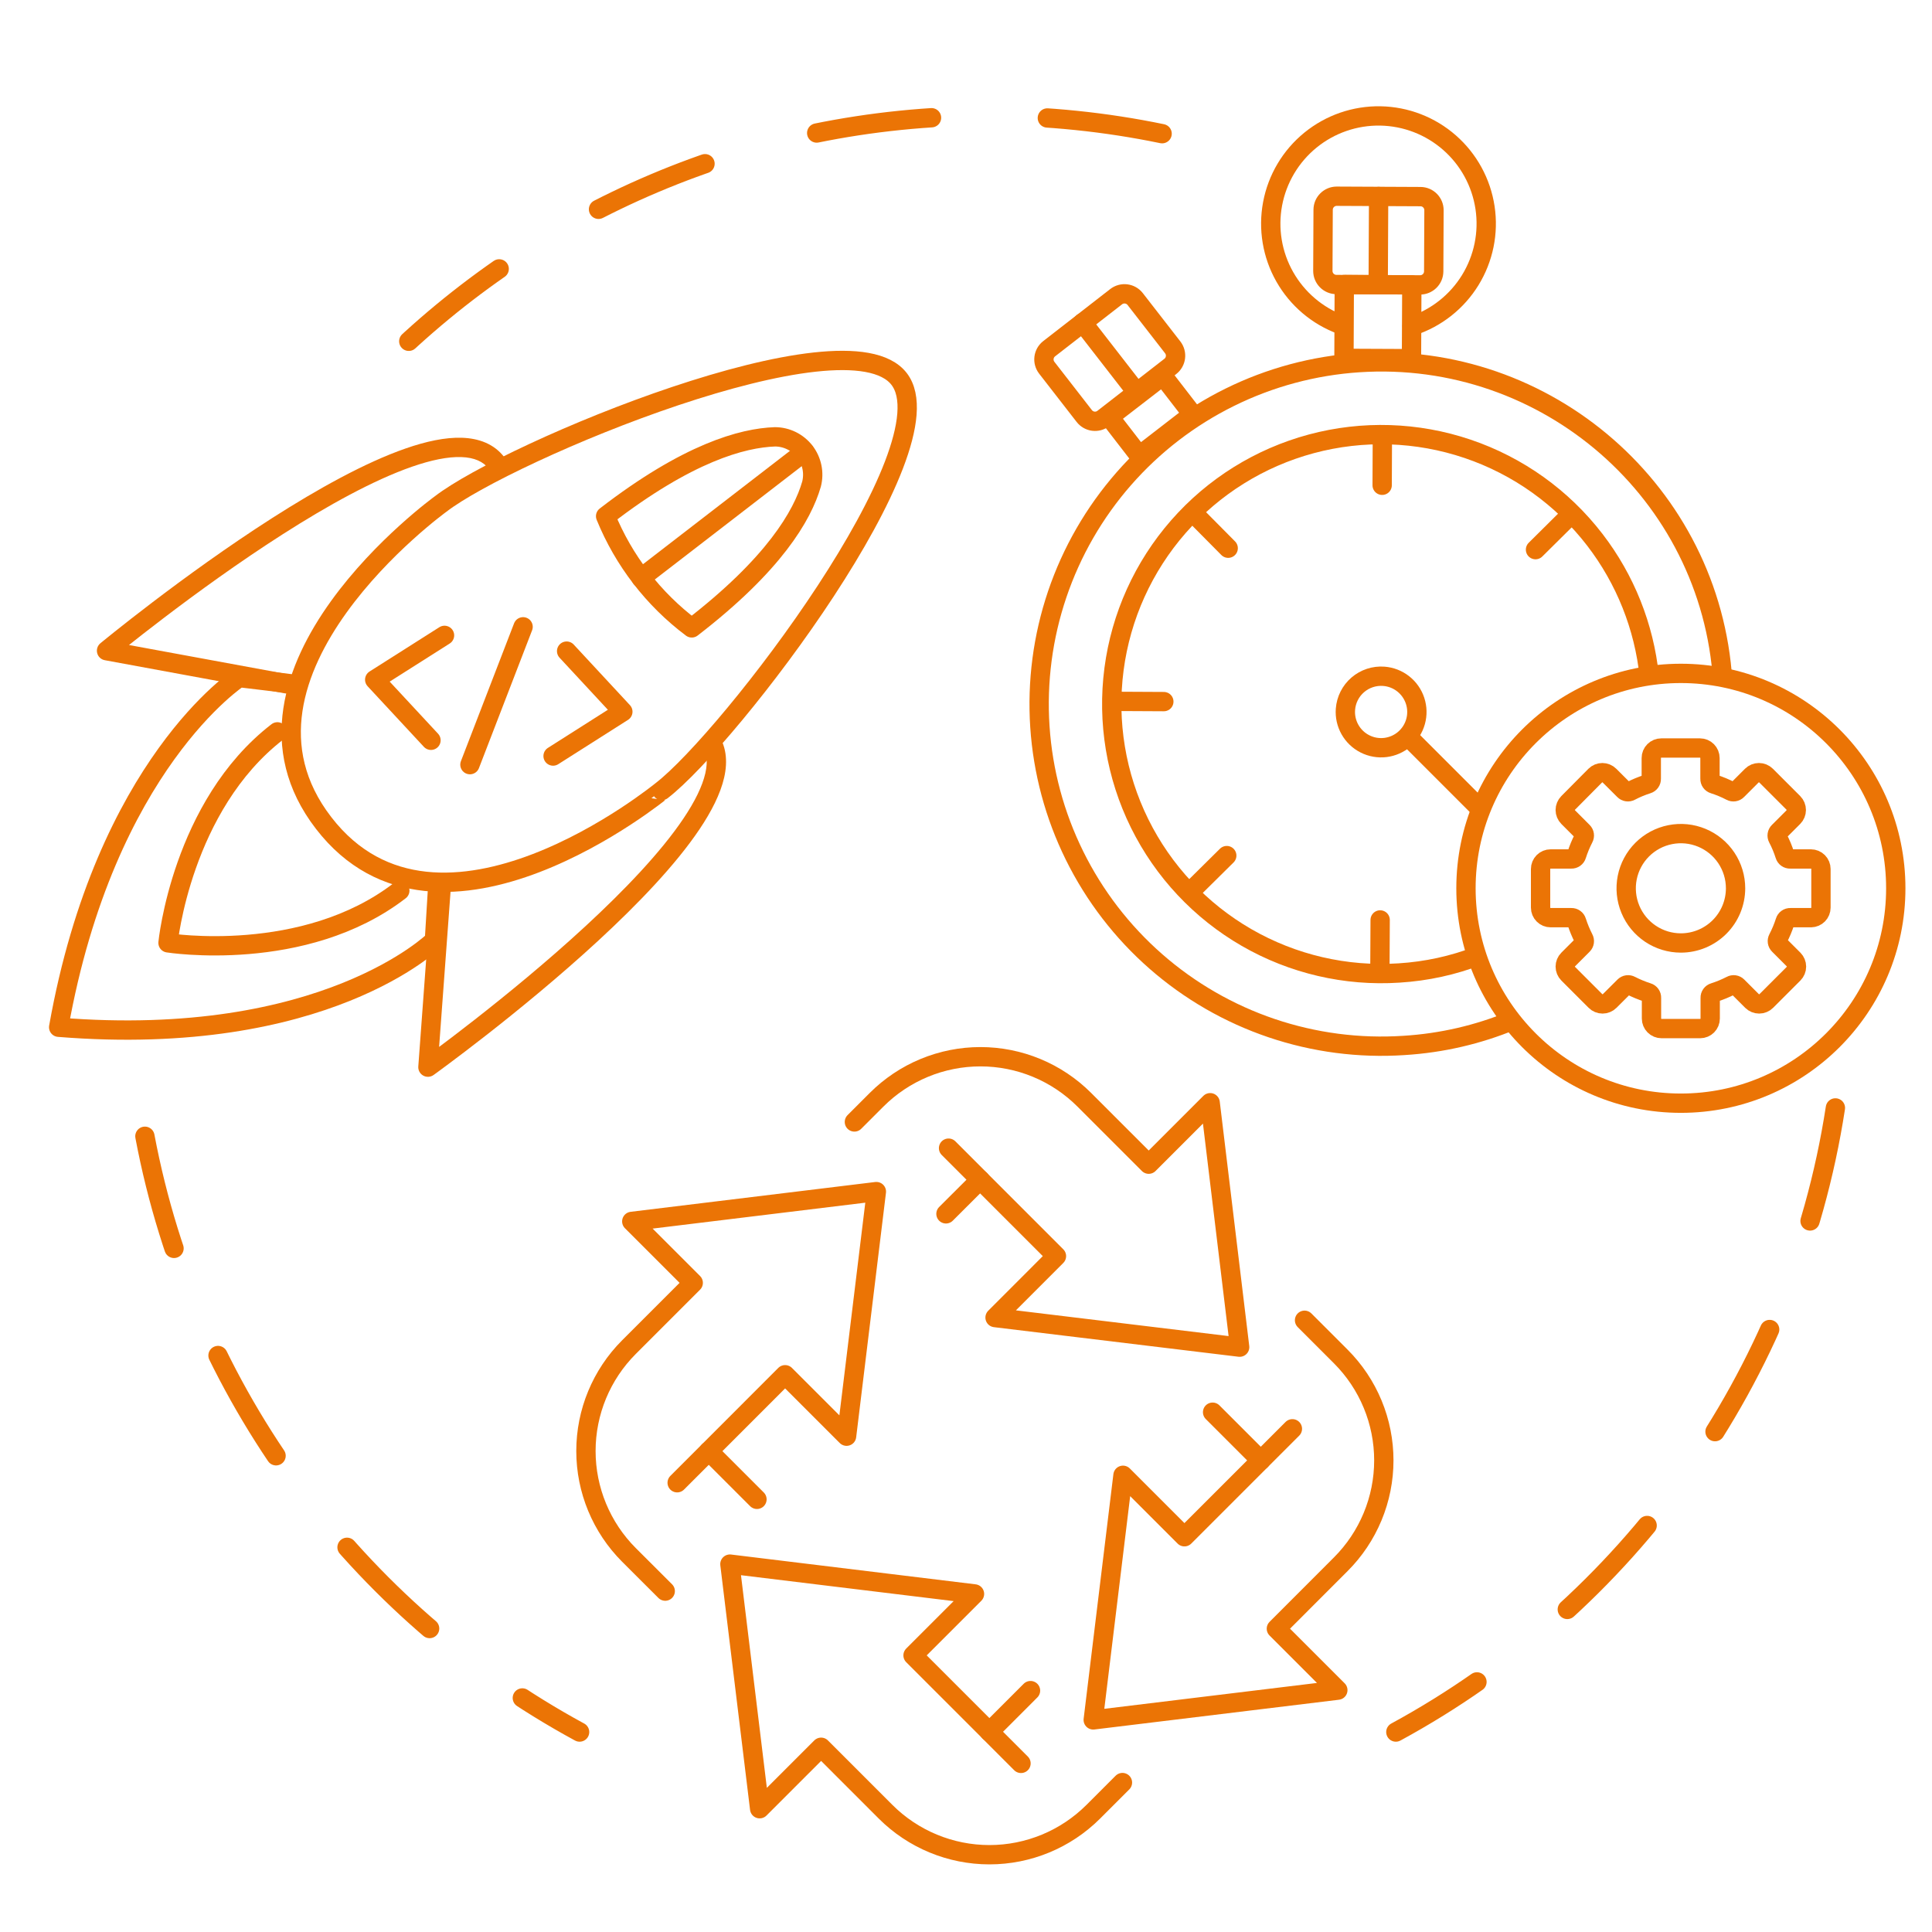 <?xml version="1.0" encoding="UTF-8"?> <svg xmlns="http://www.w3.org/2000/svg" width="200" height="200" viewBox="0 0 200 200" fill="none"> <path d="M97.926 125.657L101.46 122.128L109.364 130.033L103.008 136.394L128.329 139.457L125.276 114.153L118.915 120.515L112.247 113.847C110.835 112.435 109.159 111.314 107.314 110.55C105.469 109.786 103.492 109.392 101.495 109.392C99.499 109.392 97.521 109.786 95.677 110.55C93.832 111.314 92.156 112.435 90.744 113.847L88.447 116.144" stroke="#EB7405" stroke-width="2" stroke-linecap="round" stroke-linejoin="round"></path> <path d="M101.465 122.128L98.194 118.857" stroke="#EB7405" stroke-width="2" stroke-linecap="round" stroke-linejoin="round"></path> <path d="M125.528 146.191L130.517 151.18L122.612 159.084L116.251 152.722L113.171 178.043L138.492 174.963L132.13 168.602L138.798 161.928C140.21 160.517 141.331 158.84 142.095 156.996C142.86 155.151 143.253 153.174 143.253 151.177C143.253 149.18 142.86 147.203 142.095 145.358C141.331 143.513 140.21 141.837 138.798 140.426L135.046 136.673" stroke="#EB7405" stroke-width="2" stroke-linecap="round" stroke-linejoin="round"></path> <path d="M130.517 151.18L133.788 147.908" stroke="#EB7405" stroke-width="2" stroke-linecap="round" stroke-linejoin="round"></path> <path d="M106.678 175.012L102.423 179.268L94.518 171.364L100.88 165.002L75.559 161.917L78.639 187.238L85.001 180.876L91.674 187.55C94.526 190.399 98.393 192 102.425 192C106.457 192 110.324 190.399 113.177 187.55L116.196 184.53" stroke="#EB7405" stroke-width="2" stroke-linecap="round" stroke-linejoin="round"></path> <path d="M102.423 179.274L105.694 182.545" stroke="#EB7405" stroke-width="2" stroke-linecap="round" stroke-linejoin="round"></path> <path d="M78.36 155.211L73.371 150.222L81.275 142.313L87.637 148.674L90.722 123.354L65.401 126.439L71.763 132.8L65.106 139.457C62.257 142.31 60.656 146.177 60.656 150.209C60.656 154.24 62.257 158.107 65.106 160.96L68.864 164.712" stroke="#EB7405" stroke-width="2" stroke-linecap="round" stroke-linejoin="round"></path> <path d="M73.371 150.223L70.1 153.494" stroke="#EB7405" stroke-width="2" stroke-linecap="round" stroke-linejoin="round"></path> <path d="M138.842 33.618C136.369 32.706 134.3 30.948 132.999 28.656C131.699 26.364 131.253 23.686 131.739 21.095C132.225 18.505 133.613 16.171 135.656 14.507C137.699 12.842 140.265 11.955 142.9 12.002C145.535 12.049 148.068 13.027 150.05 14.764C152.033 16.501 153.336 18.883 153.729 21.489C154.123 24.095 153.58 26.755 152.199 29C150.818 31.244 148.686 32.926 146.183 33.749" stroke="#EB7405" stroke-width="2" stroke-linecap="round" stroke-linejoin="round"></path> <path d="M147.046 20.353L138.382 20.313C137.606 20.31 136.973 20.936 136.97 21.713L136.941 28.041C136.938 28.818 137.564 29.45 138.341 29.454L147.005 29.493C147.781 29.496 148.414 28.87 148.417 28.093L148.446 21.765C148.449 20.988 147.823 20.356 147.046 20.353Z" stroke="#EB7405" stroke-width="2" stroke-linecap="round" stroke-linejoin="round"></path> <path d="M139.161 29.455L139.127 37.097L146.117 37.128L146.152 29.487L139.161 29.455Z" stroke="#EB7405" stroke-width="2" stroke-linecap="round" stroke-linejoin="round"></path> <path d="M142.715 20.342L142.671 29.471" stroke="#EB7405" stroke-width="2" stroke-linecap="round" stroke-linejoin="round"></path> <path d="M115.544 30.712L108.611 36.098C107.997 36.575 107.886 37.458 108.363 38.071L112.245 43.069C112.721 43.682 113.605 43.793 114.218 43.317L121.151 37.931C121.764 37.455 121.875 36.572 121.399 35.958L117.516 30.96C117.04 30.347 116.157 30.236 115.544 30.712Z" stroke="#EB7405" stroke-width="2" stroke-linecap="round" stroke-linejoin="round"></path> <path d="M120.37 38.904L114.847 43.168L117.937 47.17L123.46 42.905L120.37 38.904Z" stroke="#EB7405" stroke-width="2" stroke-linecap="round" stroke-linejoin="round"></path> <path d="M112.077 33.404L117.673 40.614" stroke="#EB7405" stroke-width="2" stroke-linecap="round" stroke-linejoin="round"></path> <path d="M145.335 108.224L145.274 107.226L145.269 107.226L145.335 108.224ZM140.647 37.54L140.713 38.538L140.714 38.538L140.647 37.54ZM145.269 107.226C140.759 107.525 136.234 106.933 131.953 105.484L131.311 107.378C135.841 108.912 140.629 109.538 145.401 109.222L145.269 107.226ZM131.953 105.484C127.671 104.034 123.717 101.755 120.317 98.778L118.999 100.282C122.598 103.433 126.781 105.844 131.311 107.378L131.953 105.484ZM120.317 98.778C116.916 95.8 114.135 92.182 112.133 88.129L110.34 89.015C112.459 93.303 115.401 97.132 118.999 100.282L120.317 98.778ZM112.133 88.129C110.131 84.077 108.946 79.67 108.647 75.16L106.651 75.292C106.968 80.064 108.221 84.728 110.34 89.015L112.133 88.129ZM108.647 75.16C108.348 70.65 108.94 66.125 110.39 61.844L108.495 61.202C106.962 65.732 106.335 70.52 106.651 75.292L108.647 75.16ZM110.39 61.844C111.839 57.562 114.118 53.609 117.096 50.208L115.591 48.89C112.44 52.489 110.029 56.672 108.495 61.202L110.39 61.844ZM117.096 50.208C120.073 46.807 123.692 44.026 127.744 42.024L126.858 40.231C122.57 42.35 118.742 45.292 115.591 48.89L117.096 50.208ZM127.744 42.024C131.796 40.022 136.203 38.837 140.713 38.538L140.581 36.543C135.809 36.859 131.146 38.112 126.858 40.231L127.744 42.024ZM140.714 38.538C159.667 37.278 176.153 51.633 177.338 70.598L179.334 70.473C178.079 50.393 160.629 35.21 140.581 36.543L140.714 38.538ZM156.119 104.736C152.751 106.125 149.106 106.99 145.274 107.226L145.396 109.222C149.452 108.973 153.313 108.057 156.881 106.585L156.119 104.736Z" fill="#EB7405"></path> <path d="M144.821 100.724L144.759 99.726L144.755 99.726L144.821 100.724ZM165.1 55.883L165.892 55.273L165.1 55.883ZM144.755 99.726C139.447 100.076 134.155 98.845 129.548 96.188L128.548 97.921C133.499 100.775 139.184 102.098 144.887 101.722L144.755 99.726ZM129.548 96.188C124.94 93.531 121.223 89.567 118.868 84.798L117.075 85.684C119.605 90.807 123.598 95.066 128.548 97.921L129.548 96.188ZM118.868 84.798C116.513 80.029 115.624 74.669 116.315 69.395L114.332 69.135C113.59 74.801 114.544 80.56 117.075 85.684L118.868 84.798ZM116.315 69.395C117.006 64.121 119.245 59.17 122.749 55.168L121.244 53.851C117.479 58.15 115.074 63.469 114.332 69.135L116.315 69.395ZM122.749 55.168C126.253 51.167 130.865 48.294 136.001 46.913L135.482 44.981C129.963 46.465 125.009 49.551 121.244 53.851L122.749 55.168ZM136.001 46.913C141.138 45.532 146.568 45.705 151.607 47.41L152.248 45.516C146.835 43.684 141 43.498 135.482 44.981L136.001 46.913ZM151.607 47.41C156.645 49.115 161.065 52.276 164.307 56.492L165.892 55.273C162.409 50.743 157.661 47.347 152.248 45.516L151.607 47.41ZM152.641 98.016C150.177 98.963 147.531 99.555 144.759 99.726L144.882 101.722C147.86 101.539 150.706 100.902 153.359 99.883L152.641 98.016ZM164.307 56.492C167.346 60.444 169.222 65.158 169.737 70.103L171.726 69.897C171.173 64.583 169.157 59.519 165.892 55.273L164.307 56.492Z" fill="#EB7405"></path> <path d="M152.293 84.207C152.683 84.598 153.317 84.598 153.707 84.207C154.098 83.817 154.098 83.183 153.707 82.793L152.293 84.207ZM144.793 76.707L152.293 84.207L153.707 82.793L146.207 75.293L144.793 76.707Z" fill="#EB7405"></path> <path d="M143.103 45.017L143.081 50.236" stroke="#EB7405" stroke-width="2" stroke-linecap="round" stroke-linejoin="round"></path> <path d="M142.873 95.232L142.846 100.451" stroke="#EB7405" stroke-width="2" stroke-linecap="round" stroke-linejoin="round"></path> <path d="M120.479 72.63L115.255 72.603" stroke="#EB7405" stroke-width="2" stroke-linecap="round" stroke-linejoin="round"></path> <path d="M162.664 53.222L158.955 56.898" stroke="#EB7405" stroke-width="2" stroke-linecap="round" stroke-linejoin="round"></path> <path d="M126.994 88.57L123.285 92.24" stroke="#EB7405" stroke-width="2" stroke-linecap="round" stroke-linejoin="round"></path> <path d="M127.142 56.75L123.466 53.042" stroke="#EB7405" stroke-width="2" stroke-linecap="round" stroke-linejoin="round"></path> <path d="M139.28 73.423C139.224 74.153 139.387 74.884 139.747 75.522C140.107 76.16 140.647 76.677 141.301 77.007C141.955 77.338 142.692 77.467 143.419 77.379C144.146 77.29 144.831 76.988 145.386 76.511C145.941 76.033 146.343 75.402 146.539 74.696C146.736 73.991 146.719 73.243 146.49 72.547C146.262 71.851 145.832 71.239 145.255 70.787C144.679 70.335 143.981 70.065 143.251 70.01C142.272 69.936 141.303 70.254 140.558 70.894C139.814 71.534 139.354 72.444 139.28 73.423V73.423Z" stroke="#EB7405" stroke-width="2" stroke-linecap="round" stroke-linejoin="round"></path> <path d="M174.003 114.202C186.29 114.202 196.25 104.242 196.25 91.956C196.25 79.669 186.29 69.709 174.003 69.709C161.717 69.709 151.757 79.669 151.757 91.956C151.757 104.242 161.717 114.202 174.003 114.202Z" stroke="#EB7405" stroke-width="2" stroke-linecap="round" stroke-linejoin="round"></path> <path d="M188.504 93.957V89.959C188.504 89.823 188.477 89.687 188.425 89.561C188.373 89.435 188.296 89.321 188.2 89.224C188.103 89.128 187.989 89.051 187.863 88.999C187.737 88.947 187.601 88.92 187.465 88.92H185.321C185.199 88.924 185.078 88.888 184.979 88.817C184.88 88.746 184.808 88.643 184.774 88.526C184.58 87.915 184.333 87.322 184.035 86.754C183.979 86.649 183.958 86.529 183.976 86.412C183.993 86.294 184.049 86.186 184.134 86.103L185.649 84.587C185.843 84.392 185.952 84.127 185.952 83.852C185.952 83.576 185.843 83.312 185.649 83.116L182.821 80.288C182.625 80.094 182.361 79.985 182.085 79.985C181.81 79.985 181.545 80.094 181.349 80.288L179.834 81.803C179.751 81.888 179.643 81.944 179.525 81.961C179.408 81.979 179.288 81.958 179.183 81.902C178.615 81.604 178.022 81.357 177.411 81.163C177.294 81.129 177.191 81.057 177.12 80.957C177.048 80.858 177.012 80.738 177.017 80.616V78.472C177.017 78.197 176.908 77.934 176.715 77.739C176.521 77.544 176.258 77.434 175.983 77.433H171.979C171.704 77.433 171.439 77.542 171.244 77.737C171.049 77.932 170.94 78.196 170.94 78.472V80.616C170.945 80.737 170.91 80.857 170.839 80.956C170.769 81.055 170.668 81.128 170.552 81.163C169.94 81.357 169.347 81.604 168.779 81.902C168.675 81.958 168.555 81.979 168.437 81.961C168.32 81.944 168.211 81.888 168.128 81.803L166.608 80.288C166.413 80.094 166.149 79.986 165.875 79.986C165.6 79.986 165.337 80.094 165.142 80.288L162.336 83.116C162.142 83.312 162.033 83.576 162.033 83.852C162.033 84.127 162.142 84.392 162.336 84.587L163.851 86.103C163.935 86.186 163.989 86.295 164.006 86.412C164.023 86.53 164.001 86.65 163.944 86.754C163.651 87.323 163.405 87.916 163.211 88.526C163.177 88.643 163.104 88.746 163.005 88.817C162.906 88.888 162.786 88.924 162.664 88.92H160.52C160.244 88.92 159.98 89.029 159.785 89.224C159.59 89.419 159.48 89.683 159.48 89.959V93.957C159.48 94.094 159.507 94.229 159.559 94.355C159.612 94.481 159.688 94.596 159.785 94.692C159.881 94.789 159.996 94.865 160.122 94.918C160.248 94.97 160.383 94.997 160.52 94.997H162.664C162.786 94.992 162.906 95.028 163.005 95.1C163.104 95.171 163.177 95.273 163.211 95.391C163.407 96 163.652 96.593 163.944 97.163C164.001 97.267 164.023 97.387 164.006 97.504C163.989 97.621 163.935 97.73 163.851 97.814L162.336 99.329C162.142 99.524 162.033 99.787 162.033 100.062C162.033 100.337 162.142 100.6 162.336 100.795L165.164 103.623C165.358 103.817 165.622 103.926 165.897 103.926C166.171 103.926 166.435 103.817 166.63 103.623L168.15 102.108C168.234 102.024 168.343 101.969 168.46 101.953C168.578 101.936 168.697 101.958 168.801 102.015C169.37 102.308 169.963 102.553 170.573 102.748C170.69 102.783 170.791 102.856 170.861 102.955C170.932 103.054 170.967 103.174 170.962 103.295V105.439C170.962 105.715 171.071 105.979 171.266 106.174C171.461 106.369 171.726 106.478 172.001 106.478H176.005C176.28 106.477 176.543 106.367 176.737 106.172C176.93 105.977 177.039 105.714 177.039 105.439V103.295C177.034 103.173 177.07 103.053 177.142 102.953C177.213 102.854 177.316 102.782 177.433 102.748C178.043 102.553 178.636 102.308 179.205 102.015C179.309 101.958 179.429 101.936 179.546 101.953C179.664 101.969 179.772 102.024 179.856 102.108L181.371 103.623C181.567 103.817 181.831 103.926 182.107 103.926C182.383 103.926 182.647 103.817 182.843 103.623L185.671 100.795C185.864 100.6 185.973 100.337 185.973 100.062C185.973 99.787 185.864 99.524 185.671 99.329L184.156 97.814C184.071 97.731 184.015 97.622 183.997 97.505C183.98 97.388 184.001 97.267 184.057 97.163C184.353 96.594 184.6 96.001 184.796 95.391C184.83 95.273 184.902 95.171 185.001 95.1C185.1 95.028 185.22 94.992 185.343 94.997H187.487C187.759 94.991 188.017 94.879 188.208 94.685C188.398 94.49 188.504 94.229 188.504 93.957ZM174.003 97.617C172.883 97.617 171.789 97.285 170.858 96.663C169.927 96.041 169.201 95.157 168.773 94.122C168.344 93.088 168.232 91.949 168.45 90.851C168.669 89.753 169.208 88.744 170 87.952C170.792 87.16 171.8 86.621 172.899 86.403C173.997 86.184 175.135 86.296 176.17 86.725C177.204 87.153 178.088 87.879 178.711 88.81C179.333 89.741 179.665 90.836 179.665 91.956C179.665 93.457 179.068 94.897 178.006 95.959C176.945 97.02 175.505 97.617 174.003 97.617Z" stroke="#EB7405" stroke-width="2" stroke-linecap="round" stroke-linejoin="round"></path> <path d="M30.19 70.795L24.759 70.144C24.759 70.144 10.916 79.112 6.073 106.34C33.632 108.568 44.971 97.342 44.971 97.342L45.332 91.427" stroke="#EB7405" stroke-width="2" stroke-linecap="round" stroke-linejoin="round"></path> <path d="M28.716 75.762C18.799 83.412 17.393 97.603 17.393 97.603C17.393 97.603 31.471 99.845 41.388 92.196" stroke="#EB7405" stroke-width="2" stroke-linecap="round" stroke-linejoin="round"></path> <path d="M44.299 110.472L43.302 110.399C43.273 110.786 43.472 111.155 43.81 111.344C44.149 111.534 44.567 111.511 44.883 111.284L44.299 110.472ZM46.692 91.615C46.733 91.064 46.319 90.585 45.768 90.544C45.217 90.503 44.738 90.917 44.697 91.468L46.692 91.615ZM29.516 71.779C30.059 71.879 30.58 71.52 30.68 70.977C30.78 70.434 30.421 69.912 29.878 69.812L29.516 71.779ZM11.029 67.361L10.392 66.59C10.093 66.838 9.964 67.237 10.062 67.613C10.159 67.989 10.466 68.274 10.848 68.344L11.029 67.361ZM50.614 48.54C50.952 48.977 51.579 49.058 52.017 48.721C52.454 48.384 52.535 47.756 52.198 47.318L50.614 48.54ZM72.559 76.964C73.145 77.723 73.317 78.721 73.016 80.045C72.71 81.389 71.933 82.971 70.756 84.724C68.407 88.223 64.64 92.157 60.613 95.875C56.598 99.582 52.373 103.029 49.147 105.552C47.536 106.813 46.176 107.841 45.22 108.554C44.742 108.91 44.365 109.187 44.108 109.375C43.979 109.469 43.881 109.541 43.815 109.588C43.782 109.612 43.757 109.63 43.74 109.642C43.732 109.648 43.726 109.653 43.722 109.656C43.72 109.657 43.718 109.658 43.717 109.659C43.717 109.659 43.716 109.66 43.716 109.66C43.716 109.66 43.716 109.66 44.299 110.472C44.883 111.284 44.883 111.284 44.883 111.284C44.884 111.284 44.884 111.283 44.885 111.283C44.886 111.282 44.888 111.281 44.89 111.279C44.895 111.276 44.901 111.271 44.91 111.264C44.928 111.252 44.954 111.233 44.988 111.208C45.056 111.159 45.157 111.086 45.288 110.99C45.55 110.799 45.932 110.518 46.415 110.157C47.382 109.437 48.754 108.399 50.38 107.128C53.629 104.585 57.9 101.102 61.97 97.344C66.028 93.598 69.935 89.536 72.417 85.838C73.655 83.993 74.582 82.176 74.966 80.489C75.354 78.781 75.202 77.115 74.143 75.742L72.559 76.964ZM45.297 110.546L46.692 91.615L44.697 91.468L43.302 110.399L45.297 110.546ZM29.878 69.812L11.21 66.377L10.848 68.344L29.516 71.779L29.878 69.812ZM11.029 67.361C11.667 68.132 11.667 68.131 11.667 68.131C11.667 68.131 11.668 68.131 11.668 68.13C11.669 68.13 11.67 68.129 11.672 68.127C11.676 68.124 11.682 68.119 11.69 68.112C11.706 68.1 11.729 68.08 11.761 68.054C11.824 68.002 11.918 67.925 12.042 67.825C12.289 67.624 12.652 67.33 13.118 66.958C14.05 66.214 15.39 65.16 17.019 63.922C20.278 61.443 24.685 58.232 29.29 55.29C33.908 52.34 38.67 49.696 42.651 48.313C44.645 47.62 46.371 47.27 47.749 47.316C49.107 47.361 50.029 47.781 50.614 48.54L52.198 47.318C51.139 45.946 49.566 45.375 47.816 45.317C46.087 45.259 44.094 45.694 41.994 46.424C37.788 47.885 32.867 50.632 28.213 53.605C23.546 56.587 19.092 59.833 15.808 62.33C14.165 63.579 12.813 64.643 11.871 65.395C11.4 65.771 11.031 66.069 10.78 66.273C10.654 66.376 10.557 66.454 10.492 66.508C10.46 66.535 10.435 66.555 10.418 66.569C10.41 66.576 10.403 66.581 10.399 66.585C10.397 66.586 10.395 66.588 10.394 66.589C10.393 66.589 10.393 66.59 10.393 66.59C10.392 66.59 10.392 66.59 11.029 67.361Z" fill="#EB7405"></path> <path d="M33.5 85.193C21.478 69.622 45.627 52.166 45.627 52.166C52.623 46.765 87.574 32.104 93.075 39.228C98.575 46.353 75.511 76.43 68.509 81.836C68.504 81.829 45.489 100.755 33.5 85.193Z" stroke="#EB7405" stroke-width="2" stroke-linecap="round" stroke-linejoin="round"></path> <path d="M62.693 53.436C71.19 46.877 76.854 45.336 80.228 45.22C80.825 45.222 81.413 45.361 81.948 45.626C82.483 45.891 82.951 46.274 83.316 46.746C83.68 47.219 83.932 47.768 84.052 48.353C84.172 48.938 84.157 49.542 84.008 50.12C83.071 53.363 80.121 58.443 71.609 64.999C67.644 62.024 64.562 58.027 62.693 53.436Z" stroke="#EB7405" stroke-width="2" stroke-linecap="round" stroke-linejoin="round"></path> <path d="M83.3 46.758L66.364 59.822" stroke="#EB7405" stroke-width="2" stroke-linecap="round" stroke-linejoin="round"></path> <path d="M58.657 67.404L64.477 73.676L57.255 78.265" stroke="#EB7405" stroke-width="2" stroke-linecap="round" stroke-linejoin="round"></path> <path d="M46.017 65.773L38.789 70.361L44.615 76.634" stroke="#EB7405" stroke-width="2" stroke-linecap="round" stroke-linejoin="round"></path> <path d="M48.647 79.156L54.15 64.887" stroke="#EB7405" stroke-width="2" stroke-linecap="round" stroke-linejoin="round"></path> <path d="M120.301 13.84C114.472 12.634 108.434 12 102.249 12C77.749 12 55.566 21.945 39.5 38.028M190 114.692C185.693 142.651 168.403 166.314 144.498 179.3M15 117.626C20.029 144.303 36.935 166.771 60 179.3" stroke="#EB7405" stroke-width="2" stroke-linecap="round" stroke-dasharray="12 12"></path> </svg> 
